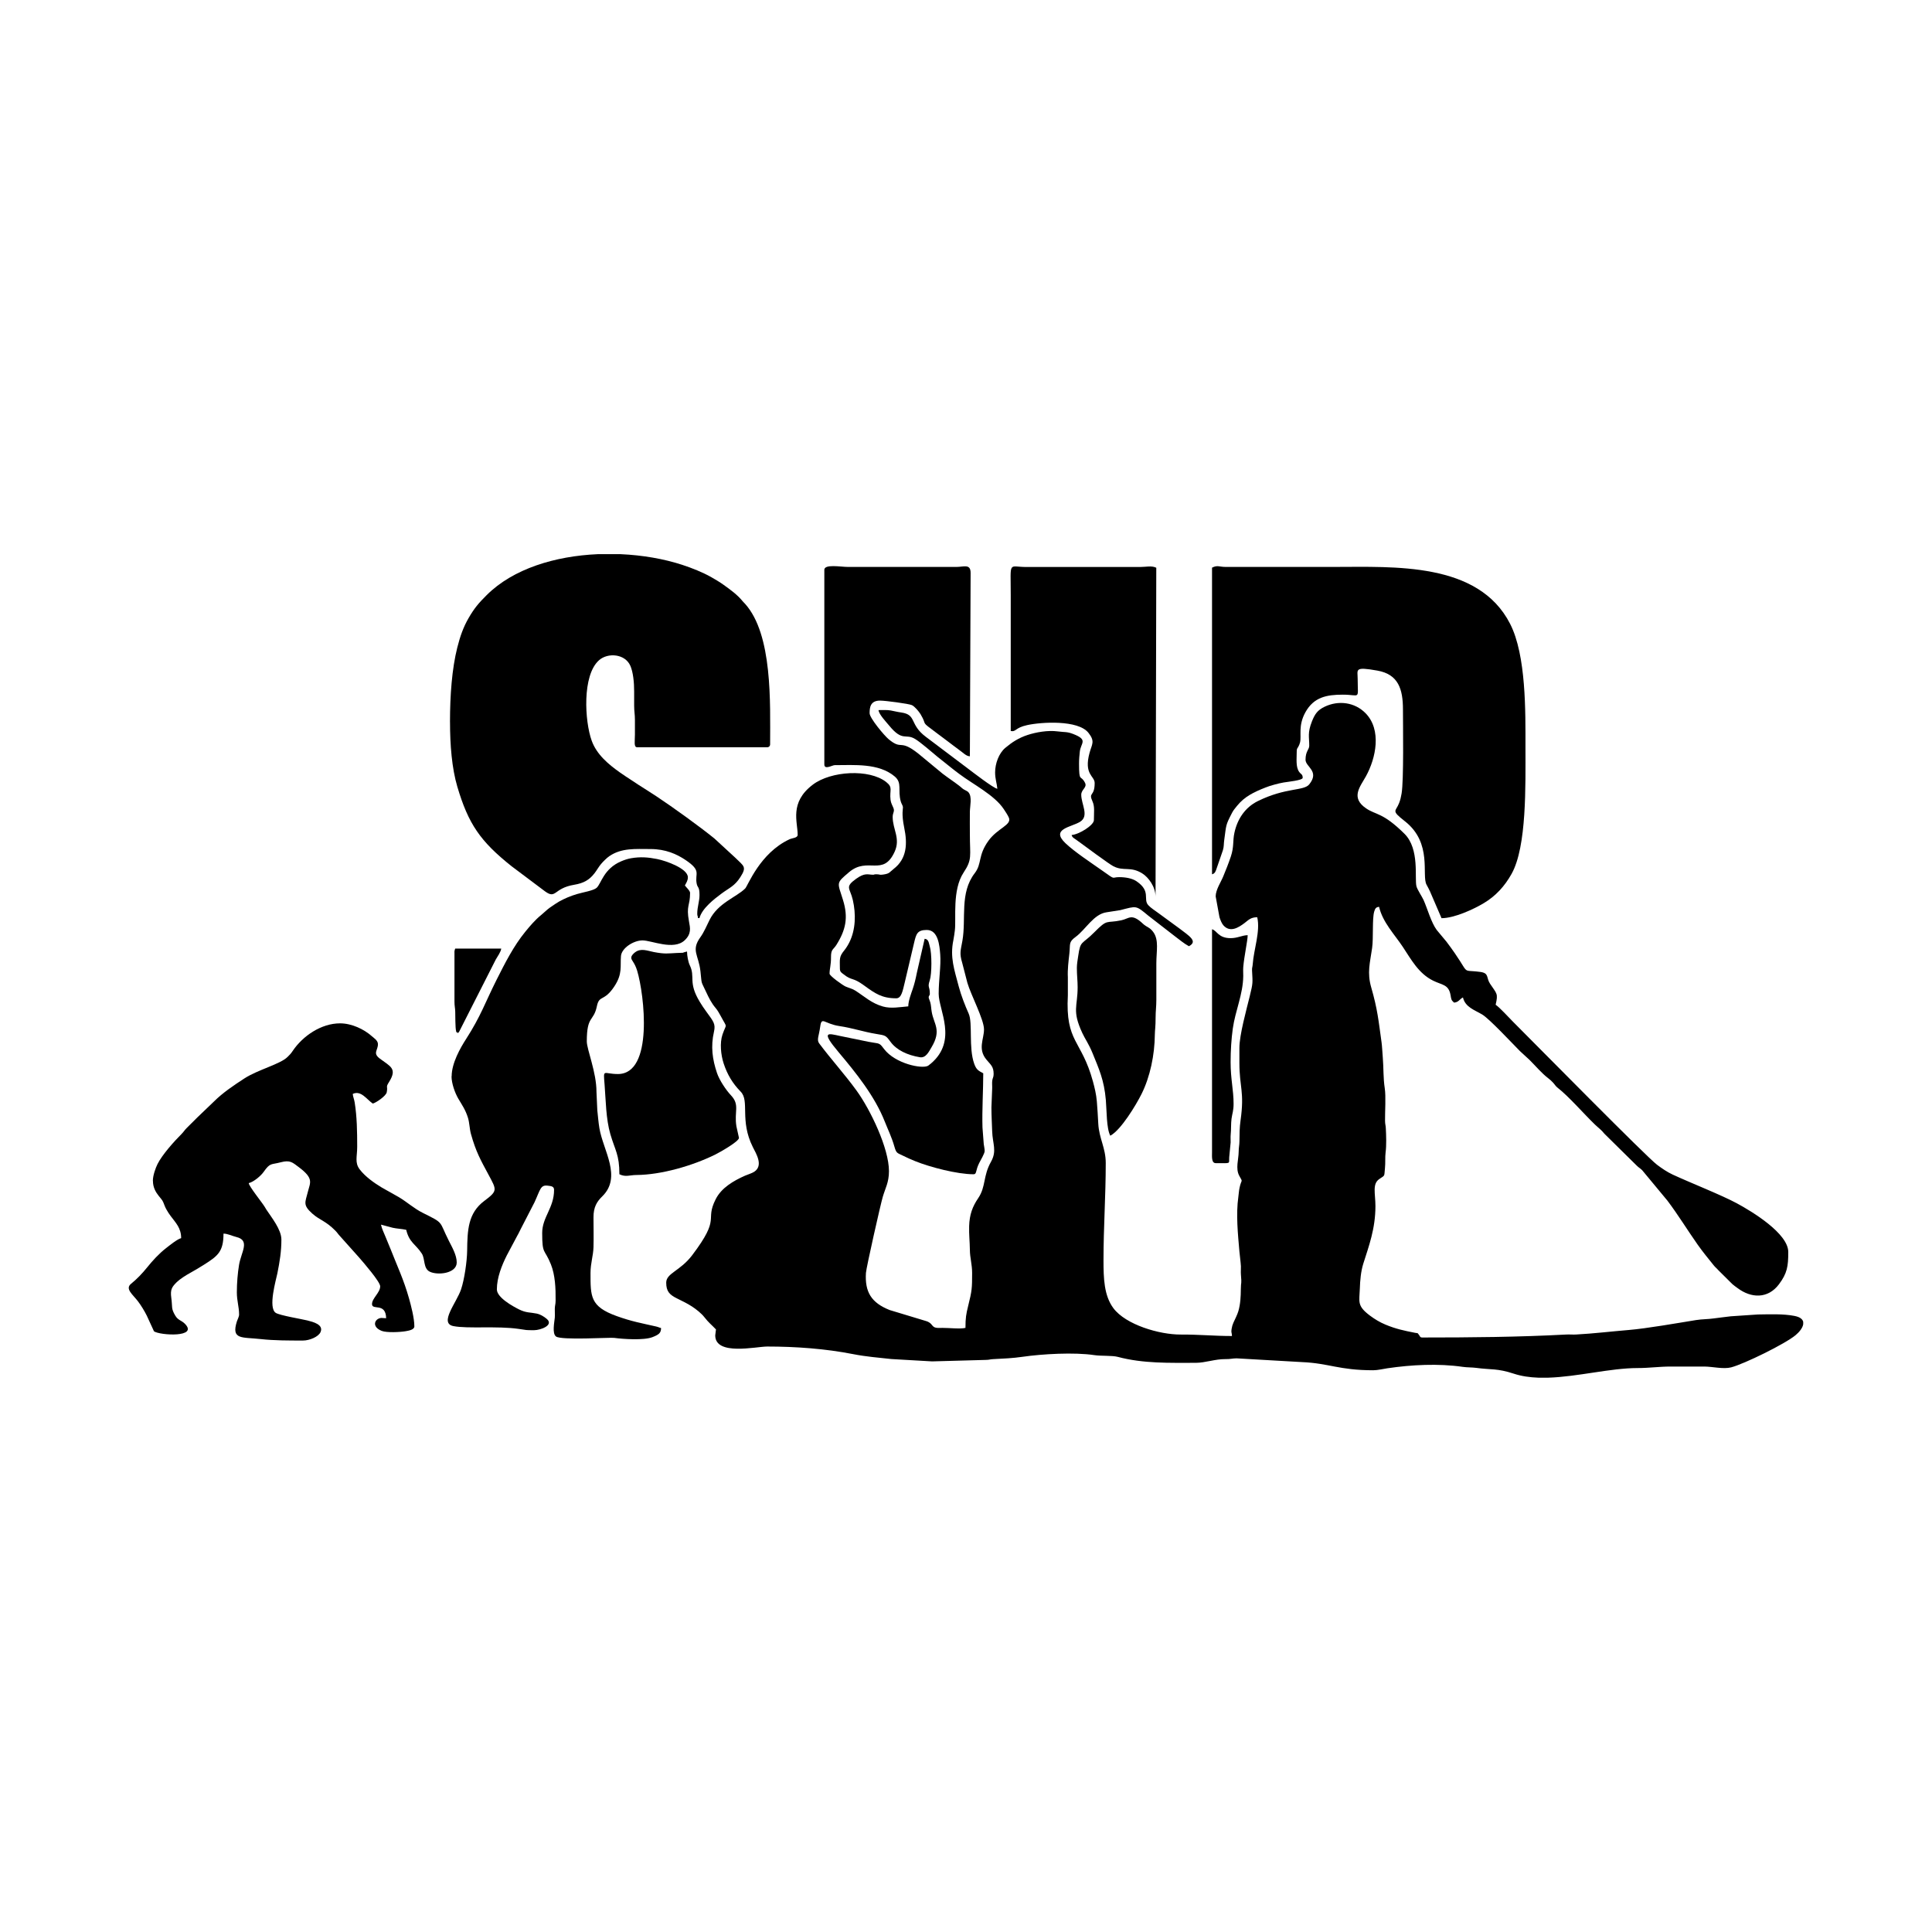 <svg width="1500" height="1500" viewBox="0 0 1500 1500" xmlns="http://www.w3.org/2000/svg">
  <!-- Original SVG transformed and centered -->
  <svg x="100.0" y="430.34" width="1300" height="639.321" viewBox="0 0 477.79 234.97">
         <path class="cls-1" d="M266.92,85.39c1.05.09,2.5,1.4,3.3,2,2,1.5,7.7,5.5,8.78,7.54-1.04,1.96-5.24,3.52-7.42,4.03,0-2.77-.99-5.34-1.9-7.21-1.01-2.06-2.76-4.33-2.76-6.35M175.37,129.03c-1.66-.88-1.86-2.84-2.08-4.91l-.46-8.01c0-1.55,2.09-2.16,2.46-.99.14.44-.71,10.53.08,13.91ZM263.32,189.84c0,8.55,3.82,11.94,5.54,16.71,1.6,4.42,1.44,15.29-1.73,15.29h-3.39c.03-1.32.42-.86.42-1.27,0-2.07-2.46-1.91-4.33-2.24-2.49-.44-7.7-2.13-9.18-3.96-3.42-4.23-.49-12.79.72-16.97.47-1.63.89-3.34,1.3-4.84,1.86-6.83,4.19-11.66,6.58-18,.58-1.52.81-3.3,1.51-4.63.65.44,5.3,4.5,5.3,5.93,0,4.94-2.75,7.43-2.75,13.98ZM198.05,188.15c0,10.75,2.98,8.26,1.52,20.38-.33,2.76-.53,4.42-1.33,7.14-.22.73-.8,2.6-.82,3.42h-6.36c-5.15,0-6.39-.7-11.88-.22-3.54.31-1.54-.47-4.65-1.27-2.74-.7-3.15-.31-4.59-4.52-.84-2.45-1.68-7.37-.04-9.85,1.77-2.67,6.23-6.71,8.2-9.18.34-.43.64-.68,1.04-1.08l5.99-5.67c.94-.71,2.98-2.75,4.12-3.51,2.41-1.6,4.51-1.97,5.59-6.27l.46-7.38,3.94,2.62c2.28,1.51,2.84,2.21,2.84,4.79,0,1.85-1.7,3.48-2.55,4.66-.89,1.24-1.48,3.78-1.48,5.94ZM477.79,219.13v.58c-.16,1.06-1.12,2.24-2.18,3.12-2.96,2.48-14.62,8.2-18.37,9.18-2.2.57-5.23-.2-7.63-.23h-9.54c-3.46,0-6.14.43-9.54.43-7.72,0-17.09,2.49-25.52,2.75h-2.77c-2.47-.09-4.84-.42-7.02-1.14-4.8-1.58-6.44-1.07-10.83-1.67-1.03-.14-2.55-.1-3.75-.28-6.96-1.01-14.62-.6-21.46.4-1.16.17-2.8.57-4.09.57-9.81,0-12.55-2-20.34-2.33l-18.66-1.07c-1.25.02-1.73.24-3.17.22-2.98-.03-5.72,1.06-8.48,1.06-7.55,0-14.95.24-22.24-1.7-1.63-.43-4.71-.2-6.7-.5-5.69-.86-14.88-.33-20.47.48-2.83.41-5.37.51-8.44.67-.94.05-1.02.21-2.11.22l-15.27.42-11.62-.67c-3.76-.42-7.13-.66-10.89-1.4-7.9-1.55-16.33-2.17-24.53-2.17-3.15,0-14.83,2.72-14.83-3.18l.21-1.7c-1.24-1.31-2.06-1.89-3.3-3.48-.86-1.11-2.35-2.28-3.52-3.05-1.37-.89-2.74-1.54-4.27-2.3-2.16-1.06-3.11-2.03-3.11-4.52,0-2.72,3.99-3.3,7.42-7.84,8.35-11.04,3.48-9.6,6.7-15.97,1.67-3.3,5.12-5.26,8.34-6.7.79-.35,1.97-.68,2.67-1.14,2.67-1.78.52-5.17-.42-7.05-3.82-7.64-.83-13.13-3.47-15.81-2.28-2.32-3.82-4.88-4.86-8.07-.78-2.39-1.14-5.81-.32-8.22,1.15-3.37,1.45-1.6-.46-5.2-.37-.71-.99-1.78-1.48-2.34-1.22-1.43-1.96-2.94-2.76-4.66-1.55-3.33-1.15-1.84-1.59-5.83-.52-4.71-2.74-5.95-.04-9.71,1.07-1.48,1.81-3.3,2.65-4.98,2.4-4.82,7.6-6.44,10.14-8.94.8-.79,4.16-10.09,12.65-14.05.79-.37,2.34-.37,2.34-1.27,0-3.72-2.41-9.22,4.32-14.32,5.18-3.93,16.11-4.55,20.93-.76,2.05,1.61.91,2.25,1.25,5.1.11.95.56,1.61.84,2.35.38,1-.23,1.28-.23,2.54,0,3.51,2.28,6.11.57,9.89-3.3,7.29-7.67,1.31-13.01,5.85-3.83,3.25-3.33,2.8-1.73,7.96,1.54,4.97.8,8.5-1.89,12.79-.9,1.44-1.56,1.16-1.54,3.55.02,2.17-.41,3.27-.41,4.67,0,.63,3.78,3.32,4.59,3.67,1.13.48,1.87.58,2.83,1.2,2.62,1.69,4.54,3.56,7.8,4.49,2.32.66,4.77.17,7.24-.04,0-1.52.84-3.71,1.25-4.9.54-1.6.84-2.87,1.21-4.72l2.21-9.66c1.16.1,1.17,1.19,1.46,2.14.63,2.03.61,7.86,0,9.71-.71,2.17.02,1.58.02,3.83,0,.64-.4.46-.31,1.2,0,.08.36.94.43,1.22.27.98.24,1.72.42,2.76.6,3.53,2.89,5.19-.07,10.12-.74,1.23-1.6,3.11-3.31,2.82-3.55-.59-6.64-2.03-8.36-4.38-1.38-1.88-1.41-1.83-4.09-2.27-3.71-.61-6.72-1.68-10.48-2.24-4.4-.65-5.1-2.9-5.51.17-.36,2.66-1.06,3.73-.29,4.77,3.45,4.62,7.29,8.81,10.68,13.49,3.91,5.4,9.23,16.41,9.23,22.97,0,3.21-1.05,4.86-1.77,7.34-.63,2.13-4.7,20.15-4.8,21.69-.34,5.46,1.54,8.52,6.78,10.6l10.25,3.1c2.31.65,1.42,1.91,3.51,2,.38.02.89-.01,1.29-.01,1.92-.01,5.04.36,6.57,0,0-2.85.19-3.92.76-6.23,1.1-4.4,1.14-5.07,1.14-9.45,0-2.46-.62-4.31-.64-6.56-.03-2.49-.28-4.37-.21-6.8.1-3.29.95-5.58,2.6-8,2.22-3.28,1.33-6.27,3.63-10.35,1.77-3.15.45-5.11.34-8.75-.07-2.4-.21-4.29-.21-6.79l.21-5.3c.04-.73-.07-1.6.02-2.31.1-.82.4-.93.4-1.93,0-2.13-.86-2.62-2.06-4.08-2.54-3.08-.69-5.82-.69-8.63s-3.72-9.8-4.74-13.27l-1.48-5.72c-.84-2.78-.43-3.51.05-6.25,1.14-6.41-.86-13.64,3.54-19.35,2.1-2.73.82-4.95,3.9-9.23,2.63-3.65,6.76-4.49,5.81-6.63-.34-.76-.98-1.7-1.44-2.4-2.64-4-8.74-7.06-12.66-10.01-.77-.58-1.39-1.04-2.16-1.66-1.43-1.16-2.71-2.14-4.12-3.29-1.61-1.31-4.68-4.04-6.38-5.07-2.74-1.65-3.53.91-7.4-3.83-.83-1.01-2.91-3.17-3.02-4.4,1.15,0,2.42-.08,3.49.11,1.22.22,1.68.39,3.02.58,4.46.64,2.22,3.38,7.02,6.96l12.08,9.11c.96.71,7.25,5.6,8.3,5.69-.13-1.53-.64-2.78-.64-4.66,0-2.52,1.06-5.47,2.93-7.03,1.86-1.55,3.71-2.79,6.31-3.65,2.37-.78,5.79-1.41,8.62-1.03,2.11.28,2.58.04,4.37.72,4.48,1.71,2.18,2.57,1.94,5.07-.12,1.23-.22,2.03-.22,3.38,0,5.62.47,3.03,1.71,5.51.67,1.34-1.08,1.88-1.08,3.39,0,2.73,2.34,6.06-.33,7.72-2.5,1.56-8.51,2-4.18,6.11,2.7,2.56,7.34,5.59,10.44,7.78,4.12,2.91,2.53,1.91,4.88,1.91,1.79,0,3.72.32,4.97,1.18,4.22,2.88,1.77,5.09,3.35,6.82.77.84,1.93,1.54,2.85,2.23l6,4.39c2.79,2.14,5.41,3.68,2.75,5.09-1.38-.73-2.68-1.86-3.97-2.81l-7.64-5.92c-3.62-3-3.28-2.76-8.01-1.56l-3.85.6c-3.72.5-5.97,4.91-8.86,7.03-2.09,1.53-1.48,1.99-1.79,4.78-.24,2.13-.55,4.53-.43,6.78v5.08c-.73,13.55,3.88,12.6,7.16,24.62.49,1.81.93,3.62,1.11,5.67.16,1.85.31,4.51.41,6.37.23,4.25,2.13,6.9,2.13,11.22,0,9.48-.64,18.25-.64,27.76,0,5.11.14,10.09,2.84,13.69,3.53,4.7,13.11,7.53,19.2,7.5,5.13-.03,9.58.42,14.62.42-.02-1.03-.29-.89-.11-2,.14-.82.27-1.23.53-1.82.42-.94,1.1-2.23,1.4-3.26.6-2.08.69-4.16.71-6.28.02-2.41.29-1.01.02-4.24-.06-.75.03-1.57,0-2.32-.07-1.28-.31-2.9-.43-4.23-.42-4.88-1.01-10.56-.3-15.57.15-1.07.14-1.64.35-2.61.57-2.65,1.03-1.34-.09-3.4-1.12-2.05-.18-4.7-.17-6.82.01-1.35.2-1.76.22-2.96.03-2.31.02-3.93.32-6.03,1.16-8.23-.33-9.38-.33-16.43v-4.24c0-3.72,2.01-10.89,2.97-14.83.92-3.79.83-3.63.64-7.22-.05-.91.14-.97.2-1.9.28-4.12,2.21-9.33,1.28-13.34-1.89,0-2.54.84-3.63,1.66-1.74,1.31-4.14,2.83-6.06.61-.46-.53-.88-1.61-1.09-2.3l-1.08-5.91c0-1.9,1.51-4.12,2.15-5.69.74-1.8,1.49-3.64,2.17-5.67.96-2.87.5-4.38,1.03-6.81.85-3.93,3.05-7.23,6.66-9.02,8.04-3.98,13.13-2.83,14.7-4.8,3.02-3.77-1.07-4.97-1.07-7,0-2.49,1.06-2.89,1.06-4.03,0-2.54-.52-3.64.75-6.88.85-2.15,1.6-3.24,3.62-4.22,3.97-1.91,8.6-1.3,11.68,1.82,4.68,4.75,2.99,12.84.12,18.03-1.63,2.95-4.46,6.07.05,9.14,2.87,1.96,4.75,1.11,10.96,7.26,4.39,4.35,2.81,12.73,3.42,15.01.26.97,1.56,2.86,2.03,3.9,1.12,2.52,2.15,6.37,3.75,8.54l2.79,3.35c7.57,10.05,3.42,7.8,9.61,8.61,2.61.34,1.67,1.65,2.8,3.35,1.95,2.94,2.37,2.74,1.61,6.02,1.17.79,3.73,3.62,4.93,4.82,6.94,6.94,38.08,38.56,41.15,40.86,1.38,1.03,2.84,2.04,4.43,2.78,5.14,2.38,13.88,5.81,18.3,8.19,4.37,2.35,14.69,8.61,14.69,13.91,0,4.1-.31,6.07-2.66,9.21-3.14,4.18-7.92,4.02-11.84,1.06-.52-.4-.99-.69-1.44-1.1l-4.04-4.01c-.43-.52-.83-.78-1.24-1.3-1.61-2.01-3.15-3.86-4.63-5.96-2.88-4.09-5.6-8.54-8.63-12.56l-7.21-8.69c-.56-.56-.91-.68-1.5-1.26l-9.28-9.15c-.81-1.06-1.75-1.7-2.69-2.61-3.2-3.08-7.41-7.98-10.67-10.52-.6-.47-.79-.92-1.3-1.46-.48-.5-.81-.82-1.33-1.21-1.93-1.47-3.62-3.52-5.35-5.24l-2.76-2.54c-2.14-2.15-8.72-9.22-10.76-10.43-2.21-1.32-4.85-2.09-5.5-4.88-1.04.55-1.21,1.37-2.54,1.48-.84-.73-.78-.96-1-2.17-.56-3.07-2.4-2.81-5-4.11-4.12-2.05-6.21-5.98-8.61-9.61-2.41-3.63-5.75-7.02-6.78-11.44-.94.08-1.14.54-1.39,1.36-.61,2.02-.19,7.54-.6,10.41-.61,4.25-1.47,7-.25,11.23,1.81,6.28,2.07,9.4,2.95,15.7.15,1.05.25,3.18.35,4.31.25,3.02.1,5.76.56,8.77.36,2.38.05,6.62.08,9.24.01,1.09.17,1.17.22,2.11.11,2.06.21,4.98-.06,6.94-.18,1.34-.02,2.97-.18,4.48-.26,2.44.13,1.96-1.57,3.09-2.13,1.4-1.15,4.17-1.15,7.75,0,6.49-1.89,11.44-3.47,16.45-.68,2.16-.91,4.8-.98,7.07-.12,3.78-.89,4.9,2.87,7.72,1.32.99,2.8,1.9,4.42,2.57,3,1.25,5.27,1.72,8.46,2.35,1.05.21.5-.15,1.12.58.3.35.26.76.93.76,13.67,0,27.54-.12,41.11-.85.89-.05,1.87.05,2.76,0,5.05-.27,10.04-.88,15.03-1.29,5.1-.42,13.9-1.97,19.21-2.83,1.64-.27,3.58-.25,5.04-.47,1.71-.26,3.13-.36,4.9-.61l7.74-.52c3.36-.04,7.18-.22,10.42.41,1.66.32,2.38.98,2.52,1.77ZM341.94,190.48c0,10.15,2.62,10.17,1,23.25-.44,3.55-1.64,5.62-1.64,6.63,0,1.73,1.02,2.16,1.7,3.18h-5.3c-1.37-2.59-3.27-1.44-6.27-3.26-2.18-1.33-3.58-2.48-4.57-4.97-1.15-2.88-1.12-4.77-1.73-7.82-.26-1.3.64-6.59,1-8.23.59-2.67,1.35-4.89,1.94-7.59.59-2.72,1.1-5.15,1.69-7.84.3-1.38.47-2.48.8-3.86.55-2.24,2.01-.39,3.37-1.5.87-.71.74-2.59.78-4.09.03-1.27.33-3.22.43-4.44.92.67.52,1.24.79,2.38.19.8.6,1.65.87,2.31,1.67,4.19,1.91,3.69,5.18,3.41.75-.06.86.14,1.64.16,0,2.01-.13,1.57-.48,3.34-.57,2.84-1.22,5.95-1.22,8.95Z"/>   <path class="cls-1" d="M91.66,47.88c0,6.52.52,13.15,2.09,18.46,3.14,10.59,6.52,15.55,15.47,22.67l9.56,7.18c3.22,2.33,2.39-.9,8.29-1.88,2.81-.47,4.36-1.42,5.82-3.29.69-.89,1.17-1.81,1.84-2.61.59-.7,1.63-1.75,2.39-2.27,3.52-2.4,7.44-2.03,11.75-2.03s7.49,1.45,10,3.13c4.69,3.15,2.58,3.79,3.18,6.77.25,1.24.8.74.8,3.23,0,1.8-.64,3.35-.64,5.3,0,.8.14.4.21,1.27h.42c.74-2.78,4.2-5.44,6.33-7.02,2.18-1.61,3.7-2.11,5.32-4.64,1.95-3.03.99-3.14-1.42-5.55l-5.96-5.49c-4.26-3.46-11.8-8.89-16.56-12.05l-3.48-2.24c-1.29-.79-2.25-1.44-3.47-2.25-1.18-.78-2.32-1.5-3.43-2.29-3.29-2.33-6.66-5.13-8.08-9.08-2.01-5.55-2.77-18.67,2.09-22.97,2.52-2.23,7.41-1.85,8.93,1.57.8,1.82,1.1,4.76,1.09,7.38,0,1.34,0,2.68,0,4.03,0,1.67.22,2.41.22,4.02,0,1.41,0,2.83,0,4.24,0,1.88-.38,3.6.64,3.6h37.09c.5,0,.85-.35.85-.85,0-11.79.75-31.31-7.16-40.1-.29-.32-.44-.43-.72-.77-1.47-1.82-3.56-3.32-5.48-4.69-1.03-.73-2.35-1.53-3.53-2.19-2.45-1.36-5.33-2.52-8.2-3.46-5.21-1.7-11.28-2.76-17.56-3.04h-6.57c-12.05.54-24.07,4.1-31.69,11.71-2.27,2.26-3.5,3.7-5.13,6.52-1.49,2.58-2.4,5.13-3.23,8.42-1.52,6.04-2.08,13.6-2.08,21.23"/>   <path class="cls-1" d="M309.1,3.81v87.51c.89-.24,1.04-.89,1.36-1.82l1.74-5.04c.35-1.19.2-1.71.39-3,.61-4.32.32-4.02,2.24-7.72.4-.77.87-1.28,1.42-1.97,2.14-2.65,4.77-3.89,8.12-5.23,1.28-.51,3.73-1.18,5.15-1.42,1.18-.2,5.45-.61,5.45-1.33,0-1.07-.47-.93-1.03-1.73-.99-1.42-.67-3.7-.67-5.9,0-.74.2-.76.45-1.24.2-.37.36-.71.49-1.21.48-1.89-.61-4.78,1.54-8.64,2.4-4.32,6.08-5.01,10.67-5.01,5.1,0,4.26,1.66,4.24-4.45,0-2.74-1.07-3.6,5.6-2.42,6,1.05,7.32,5.27,7.32,11.11,0,4.53.26,20.14-.39,23.98-.19,1.09-.35,1.78-.7,2.69-.95,2.52-2.44,2.02,1.63,5.2,7.99,6.24,4.69,15.49,6.21,18.15.36.62.59,1.12.94,1.82l3.32,7.7c3.64,0,9.13-2.54,12.04-4.28,3.43-2.05,5.97-4.83,7.95-8.37,4.36-7.79,3.96-25.19,3.96-36.3,0-9.89.23-26.03-4.38-35.04-9.06-17.72-33.07-16.24-50.3-16.24h-30.95c-1.79-.01-2.22-.58-3.81.21"/>   <path class="cls-1" d="M198.47,4.45v55.51c0,1.64,2.25.21,2.97.21,5.62,0,12.54-.62,17.11,3.23,2.21,1.86.8,3.87,1.74,7.16.19.65.53,1.05.6,1.52.08.51-.47,1.84.38,5.97.95,4.56.75,8.8-2.97,11.69-1.35,1.05-1.13,1.36-3.03,1.65-1.22.18-.8-.08-1.97-.08-.88,0-.34.14-1.03.13-1.36-.03-2.22-.63-4.7,1.14-3.39,2.43-1.76,2.59-.97,6.07.91,3.99.83,8.45-1,12.1-.42.84-.92,1.64-1.48,2.33-1.5,1.81-1.21,2.5-1.21,5.15,0,1,.52,1.19,1.1,1.65,2.35,1.88,2.46.71,5.77,3.13,3.2,2.34,5.14,3.69,9.23,3.69,1.52,0,1.85-2.32,2.38-4.41l2.67-11.32c.62-2.64.9-3.77,3.65-3.77,3.26,0,3.63,4.42,3.83,6.98.25,3.25-.44,7.2-.44,11.25,0,4.62,5.47,13.31-2.18,19.86-.07.06-.83.65-.83.65-1.7,1.01-9.38-.59-12.55-4.74-.27-.36-.37-.47-.65-.83-.85-1.05-1.4-.77-3.83-1.26l-8.09-1.66c-3.46-.73-5.61-1.53-.41,4.65,4.92,5.84,10.29,12.51,13.13,19.71.98,2.48,1.98,4.44,2.77,7.19.57,2.01.8,1.79,2.47,2.62,1.21.6,2.12,1.01,3.51,1.57,4.22,1.7,11.96,3.72,16.62,3.72.95,0,.5-1.03,1.62-3.25.4-.78,1.49-2.59,1.54-3.34.03-.45-.17-1.42-.26-2.03l-.36-4.72c-.15-4.93.22-10.72.22-15.47-1.42-.75-1.98-1.05-2.58-2.72-1.65-4.61-.37-11.58-1.58-14.31-1.04-2.32-2.17-5.22-2.84-7.76-1.23-4.71-2.55-8.29-1.53-13.19.18-.87.32-2,.42-2.76.44-3.36-.82-11.54,2.51-16.56,2.51-3.79,1.78-4.61,1.78-10.93,0-2.11-.03-4.25,0-6.36.02-1.7.69-4.27-.37-5.55-.44-.54-1.21-.62-1.91-1.27-1.02-.96-3.97-2.9-5.47-4.06l-6.96-5.75c-5.51-4.36-4.5-.77-8.54-4.17-1.15-.97-5.36-5.96-5.36-7.36,0-1.64.21-3.6,2.97-3.6,1.55,0,8.19.89,9.09,1.29.76.34,1.99,1.79,2.48,2.6,2.17,3.61-.48,1.57,4.84,5.55,1.09.82,1.95,1.46,3.03,2.27,1.03.77,1.86,1.43,2.9,2.18,1.57,1.13,2.25,1.97,3.3,2l.21-52.33c0-2.68-1.96-1.7-4.03-1.7h-30.94c-2.14,0-6.78-.9-6.78.85"/>   <path class="cls-1" d="M92.09,148.95c0,2.04.99,4.77,1.91,6.35,1.03,1.76,2.06,3.17,2.78,5.49.45,1.46.44,3.15.86,4.65,1.4,5.03,2.76,7.43,4.98,11.55,2.4,4.46,2.67,4.63-1.21,7.55-4.62,3.48-4.79,8.29-4.86,14.21-.04,3-.79,8.2-1.73,10.99-1.28,3.82-6.36,9.68-2.19,10.5,4.09.81,12.54-.1,18.69.81,2.25.33,1.85.36,4.3.36,1.91,0,5.75-1.44,3.65-3.22-.79-.67-1.83-1.31-2.92-1.53-1.79-.37-2.94-.16-4.97-1.17-1.79-.89-6.35-3.39-6.35-5.72,0-3.38,1.42-6.88,2.82-9.68l3.02-5.67c.43-.71.61-1.23,1.01-1.96l3.89-7.55c1.67-3.61,1.67-5.02,3.79-4.74.98.13,1.79.17,1.79,1.21,0,5.14-3.39,7.76-3.39,12.29,0,6.3.66,4.39,2.49,8.96,1.21,3.04,1.38,6.77,1.34,10.33-.01,1.14-.2,1.25-.23,2.32-.02.82.06,1.73,0,2.54-.1,1.2-.83,4.52.35,5.39,1.5,1.12,15.39.23,16.56.39,2.54.35,8.49.75,10.93-.2,1.84-.72,2.48-1.18,2.48-2.61-.7-.16-.63-.26-1.46-.45-4.22-.96-6.93-1.42-11.23-2.97-7.54-2.72-7.44-5.57-7.44-12.26,0-2.85.78-4.91.85-7.41.08-2.76,0-5.71,0-8.49-.02-2.93.99-4.52,2.49-5.98,5.7-5.56.26-13.1-.8-19.44-.27-1.6-.42-3.47-.6-5.12l-.24-5.27c.02-5.58-2.76-12.1-2.76-14.4,0-7.48,1.95-5.55,2.88-10.05.68-3.3,2.02-1.17,4.97-5.63,2.39-3.61,1.65-5.68,1.9-8.69.19-2.24,3.56-4.45,6.15-4.45s8.89,2.94,12.04-.04c1.97-1.87,1.56-3.51,1.22-5.37-.85-4.62.31-4.35.31-8.15,0-.63-1.15-1.62-1.48-2.12.41-.78.85-1.38.85-2.33,0-2.48-6.16-4.69-8.78-5.21-2.62-.52-4.79-.68-7.46-.22-1.01.18-1.89.49-2.75.85-5.06,2.12-5.74,6.41-7.04,7.58-.9.81-3.82,1.26-5.63,1.79-1.85.55-3.53,1.27-5.08,2.13-.8.45-1.4.91-2.18,1.42-.51.34-.65.45-1.1.81l-1.92,1.68c-1.58,1.27-3.13,3.08-4.43,4.68-3.37,4.11-5.85,9.05-8.24,13.79-3.2,6.36-4.45,10.29-8.72,16.92-1.55,2.41-4.07,6.78-4.07,10.55"/>   <path class="cls-1" d="M6.89,178.83c0,1.85.81,3.21,1.66,4.27,1.07,1.33,1.06,1.13,1.67,2.78.16.43.33.74.55,1.14.36.66.75,1.23,1.17,1.8,1.46,1.96,3,3.43,3,6.32-1.16.31-3.34,2.1-4.33,2.87-1.99,1.54-3.88,3.61-5.45,5.57-1.31,1.63-2.88,3.27-4.52,4.59-1.78,1.44.5,3.05,1.98,5,.85,1.12,1.84,2.73,2.5,4.06l2.07,4.5c1.73,1.18,12.84,1.83,8.77-2.2-.94-.93-1.9-.96-2.66-2.22-1.31-2.16-.79-2.4-1.18-5.18-.33-2.38.23-3.11,1.59-4.46.83-.82,2.72-2.03,3.77-2.59,1.32-.71,2.69-1.56,3.99-2.37,3.97-2.5,5.55-3.76,5.55-8.86,1.18,0,2.4.65,3.69.97,3.99.97,1.35,4.31.75,7.93-.39,2.37-.63,5.18-.63,7.84,0,2.49.64,4.11.64,6.36,0,.6-.44,1.37-.62,1.92-1.69,5.34,1.4,4.47,6.76,5.07,3.87.43,8.1.42,12.08.42,1.87,0,4.43-1.06,5.02-2.41.95-2.17-2.17-2.91-3.75-3.32-1.5-.38-7.95-1.44-9.05-2.18-2.21-1.5.1-9.37.48-11.25.67-3.33,1.15-6.27,1.15-9.66,0-2.83-2.78-6.26-4.24-8.47-.23-.34-.32-.52-.56-.92-.81-1.31-4.44-5.78-4.52-6.71,1.44-.34,3.49-2.11,4.24-3.18,1.91-2.71,2.04-2.01,4.87-2.76,2.7-.72,3.36.03,5.19,1.39,4.35,3.26,3.23,4.37,2.58,7-.75,3.06-1.54,3.76,1.3,6.28,2.1,1.86,3.75,2.01,6.57,4.87.57.58.71.92,1.26,1.49l5.4,6.04c1.3,1.49,6.1,7.03,6.1,8.31,0,1.84-2.33,3.4-2.33,5.08,0,1.9,3.92-.57,4.03,4.03l-1.39-.08c-1.87.16-2.88,2.5.11,3.69,1.38.55,5.17.39,6.89.09.95-.17,2.44-.44,2.44-1.37,0-2.37-.96-5.98-1.53-8.01-.73-2.57-1.54-4.86-2.5-7.25-.91-2.27-1.87-4.54-2.75-6.78-.46-1.18-.93-2.2-1.42-3.45-.5-1.25-1.02-2.21-1.33-3.54,1.18.27,2.11.6,3.35.89,1.16.27,2.67.31,3.86.59.85,3.65,2.71,4.09,4.45,6.78.98,1.51.37,4.23,2.26,5.16,2.28,1.12,7.7.51,7.7-2.62,0-2.12-1.32-4.34-2.26-6.21-2.89-5.73-1.24-4.87-7.35-7.91-2.63-1.31-4.47-3.07-6.91-4.53-.79-.47-1.57-.86-2.44-1.38-.88-.52-1.62-.87-2.44-1.37-2.18-1.31-4.7-3.09-6.28-5.16-1.48-1.94-.72-3.63-.72-6.49,0-4.25-.06-8.55-.72-12.63-.16-1-.48-1.59-.55-2.42,2.35-1.13,4,1.6,5.72,2.75.92-.22,3.78-2.16,3.98-3.22.37-1.92-.39-1.27.66-2.94,2.43-3.86.33-4.44-2.63-6.67-2.09-1.58-.54-2.33-.54-4.12,0-1.05-1.13-1.72-1.75-2.28-2.24-1.99-5.73-3.66-9.06-3.66-5.38,0-10.65,3.6-13.52,7.88-.57.85-.77,1-1.47,1.71-2.03,2.05-8.44,3.62-12.31,6.13-3.01,1.96-6.13,4.04-8.68,6.58l-4.76,4.56c-1.07,1.07-2.01,1.99-3.08,3.07-.6.61-.77.99-1.37,1.6-2.15,2.14-5.54,5.93-6.88,8.59-.56,1.12-1.34,3.26-1.34,4.8"/>   <path class="cls-1" d="M251.66,50.43c1.54.33,1.17-.92,4.67-1.68,4.1-.9,14.54-1.54,17.5,2.19,1.97,2.48.99,3.26.33,5.68-1.72,6.3,1.45,6.6,1.45,8.65,0,4.05-1.86,2.48-.61,5.27.67,1.48.39,3.11.39,5.33,0,1.4-4.13,4.05-6.36,4.24.2.74.69.9,1.24,1.3,2.09,1.53,9.35,6.92,10.64,7.59,3.02,1.57,4.87-.07,8.3,2.08,1.77,1.11,3.77,3.83,3.77,6.62l.21-93.86c-1.37-.66-2.86-.21-4.66-.21h-32.42c-5.22,0-4.45-1.99-4.45,8.05v38.77Z"/>   <path class="cls-1" d="M143.37,115.05c0,.94.92,1.24,1.7,3.81,2.02,6.74,4.75,29.45-5.51,29.45-4.19,0-4.18-1.7-3.8,2.96.36,4.51.37,9.8,1.66,14.23,1.34,4.59,2.57,5.79,2.57,11.41,1.82.87,2.9.22,4.87.21,7.12-.05,16.09-2.66,22.54-5.86,1.19-.59,6.71-3.69,6.71-4.73l-.73-3.29c-.69-4.24,1.05-6.09-1.54-8.84-1.4-1.48-3.31-4.32-4-6.38-1.32-3.91-1.82-7.6-.87-11.74.52-2.29-.1-2.92-2.26-5.89-.72-.99-1.15-1.63-1.78-2.67-3.44-5.67-1.19-7.06-2.87-10.48-.42-.87-.77-2.69-.77-3.89-2.26.53.16.28-2.97.42-2.55.12-3.25.35-6.51-.27-1.79-.34-3.65-1.2-5.34.07-.36.27-1.08.9-1.08,1.47"/>   <path class="cls-1" d="M270.53,118.02c0,2.11.22,3.63.22,5.51,0,5.61-1.66,6.61,1.33,13.07.75,1.63,1.86,3.13,2.93,5.76,1.79,4.43,3.3,7.6,3.79,13.37.26,3.05.16,8.08,1.27,10.18,3.03-1.6,7.33-8.73,8.9-11.87,2.47-4.92,3.76-11.22,3.81-16.96.01-1.31.23-2.25.22-4.87,0-1.86.21-3.08.21-5.08,0-3.46,0-6.92,0-10.38,0-3.56.81-6.73-.93-9.03-1.01-1.34-1.82-1.29-2.84-2.25-3.32-3.14-3.97-1.5-6.22-1.03-4.5.95-3.78-.56-7.76,3.47-3.52,3.56-3.9,2.17-4.54,6.69-.14.96-.39,2.32-.39,3.43"/>   <path class="cls-1" d="M310.16,173.74c4.58,0,3.71.29,3.84-1.67l.41-4.25c.02-.77-.06-1.54.02-2.31.14-1.24.05-3.1.23-4.43.21-1.55.59-2.24.59-4.29,0-3.95-.85-6.97-.85-11.87,0-3.33.22-6.64.62-9.55.72-5.15,2.92-9.75,2.99-15.02,0-.81-.06-1.75,0-2.54.25-3.08,1.26-7.58,1.26-9.12-1.65.04-2.86.85-4.87.85-3.53,0-3.87-2.16-5.3-2.54v63.56c0,1.3-.2,3.18,1.06,3.18"/>   <path class="cls-1" d="M92.93,113.57v13.99c-.01,1.36.19,1.83.22,2.96.02.77,0,4.73.24,5.48.2.59-.2.23.38.46.2.09-.19.47.46-.16l10.49-20.67c.45-.8,1.48-2.21,1.55-3.11h-13.14c-.11.48-.21.49-.21,1.06"/> 
  </svg>
</svg>